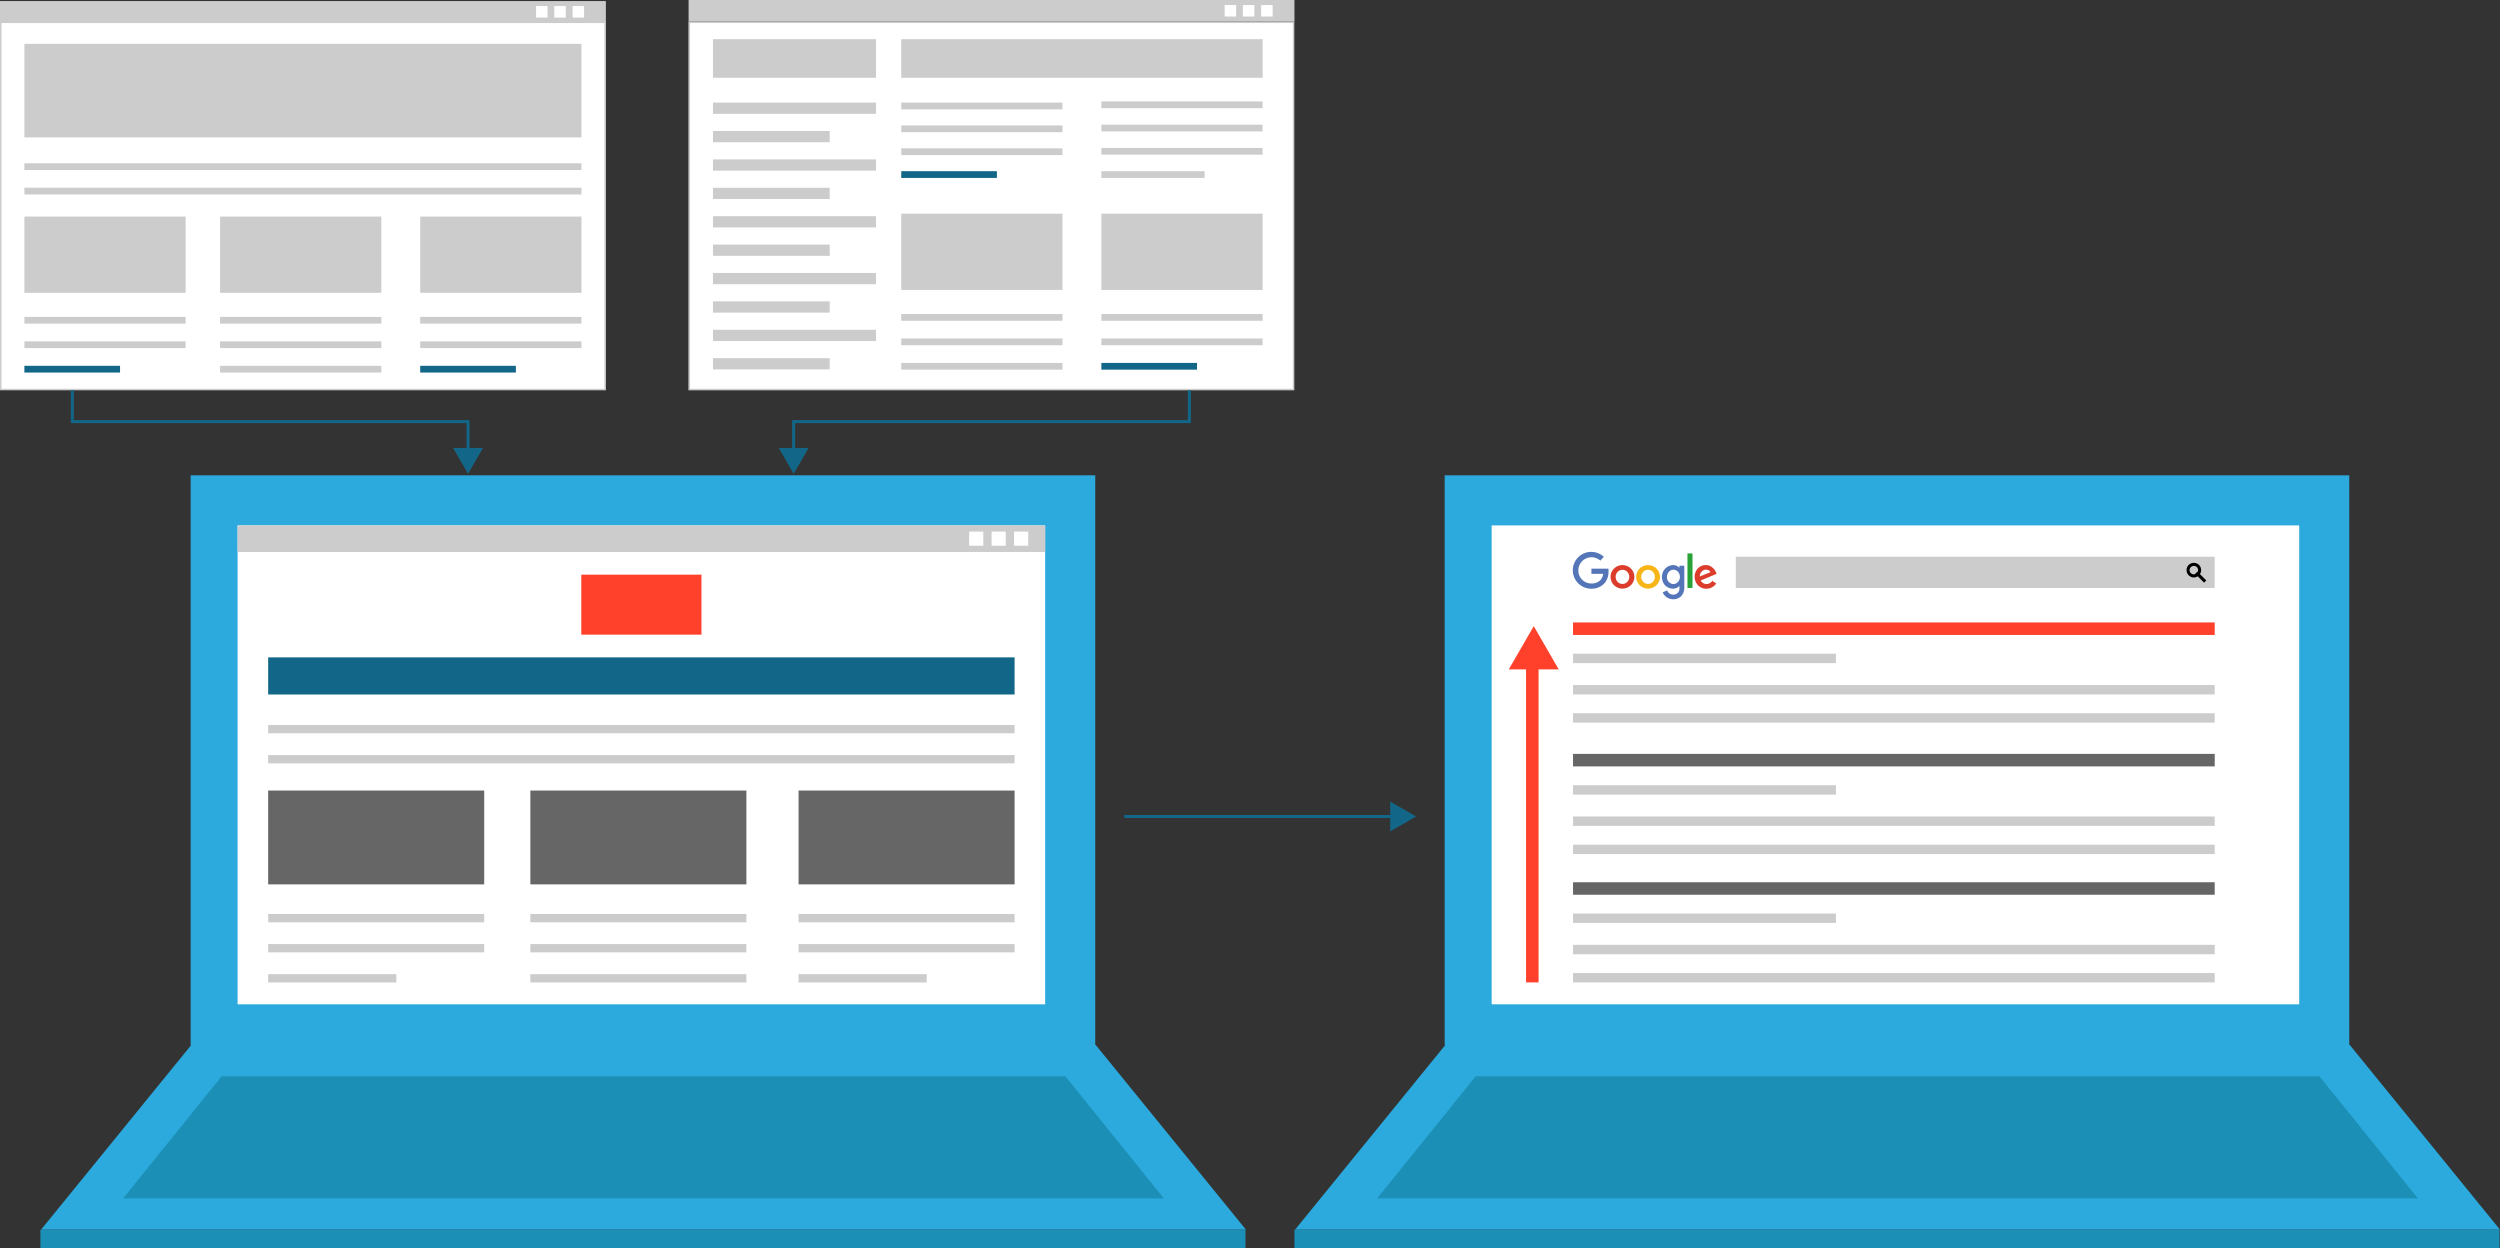 <?xml version="1.0" encoding="UTF-8"?> <svg xmlns="http://www.w3.org/2000/svg" viewBox="0 0 833.44 416.2"><rect x="0" y="0" width="833.44" height="416.2" fill="#333333" stroke="none"/><defs><style>.cls-1{fill:#2caadd;}.cls-2{fill:#fff;}.cls-3{fill:#1c8fb6;}.cls-4{fill:#ccc;}.cls-5{fill:#5476b8;}.cls-5,.cls-6,.cls-7{fill-rule:evenodd;}.cls-6{fill:#dc3c2b;}.cls-7{fill:#f7b518;}.cls-8{fill:#28a136;}.cls-9{fill:#ff412b;}.cls-10{fill:#666;}.cls-11{fill:#126688;}.cls-12{fill:none;stroke:#126688;stroke-miterlimit:10;}</style></defs><title>SEO linkbuilding 3</title><g id="laptop"><rect class="cls-1" x="481.62" y="158.46" width="301.57" height="189.92"></rect><rect class="cls-2" x="497.28" y="175.16" width="269.22" height="159.65"></rect><polygon class="cls-1" points="481.83 348.38 431.74 409.94 833.44 409.94 783.37 348.38 481.83 348.38"></polygon><polygon class="cls-3" points="491.95 358.81 459.12 399.51 806.06 399.51 773.25 358.81 491.95 358.81"></polygon><rect class="cls-3" x="431.54" y="409.94" width="401.74" height="6.26"></rect><rect class="cls-4" x="578.67" y="185.59" width="159.65" height="10.43"></rect><path class="cls-4" d="M732.73,188.71a1.92,1.92,0,1,1-2.71,0A1.91,1.91,0,0,1,732.73,188.71Z" transform="translate(0)"></path><path d="M731.37,192.51a2.45,2.45,0,0,1-1.72-4.17,2.5,2.5,0,0,1,3.45,0,2.45,2.45,0,0,1-1.73,4.17Zm0-3.84a1.4,1.4,0,0,0-1,2.39,1.44,1.44,0,0,0,2,0,1.38,1.38,0,0,0,.41-1,1.35,1.35,0,0,0-.41-1A1.39,1.39,0,0,0,731.38,188.67Z" transform="translate(0)"></path><line class="cls-4" x1="732.24" y1="190.98" x2="735.19" y2="193.93"></line><rect x="733.19" y="190.37" width="1.04" height="4.17" transform="translate(78.85 575.24) rotate(-45.01)"></rect><path class="cls-5" d="M533.53,186.93a4.39,4.39,0,0,0-6.1,6.31,4.31,4.31,0,0,0,3.09,1.28c.23,0-.12,0,.07,0a4.07,4.07,0,0,0,2.87-1.05,3.76,3.76,0,0,0,1-2.15h-3.92v-1.75h5.7v.95h0a5.68,5.68,0,0,1-1.6,4.19,5.78,5.78,0,0,1-4.08,1.55h-.08a6.14,6.14,0,0,1,0-12.28,6.27,6.27,0,0,1,2.26.43,6.18,6.18,0,0,1,1.94,1.24l-1.19,1.27Zm-3,9.34Zm5.76-5.74s0,0,0,0Zm0,0Z" transform="translate(0)"></path><path class="cls-6" d="M540.89,188.39a4,4,0,0,1,2.81,1.15,3.89,3.89,0,0,1,0,5.54,4,4,0,0,1-5.62,0,3.89,3.89,0,0,1,0-5.54,4,4,0,0,1,2.81-1.15Zm1.61,2.26a2.22,2.22,0,0,0-3.22,0,2.43,2.43,0,0,0,0,3.33,2.22,2.22,0,0,0,3.22,0,2.43,2.43,0,0,0,0-3.33Z" transform="translate(0)"></path><path class="cls-7" d="M549.42,188.39a4,4,0,0,1,2.81,1.15,3.89,3.89,0,0,1,0,5.54,4,4,0,0,1-5.61,0,3.89,3.89,0,0,1,0-5.54,4,4,0,0,1,2.8-1.15Zm1.61,2.26a2.21,2.21,0,0,0-3.21,0,2.4,2.4,0,0,0,0,3.33,2.21,2.21,0,0,0,3.21,0,2.43,2.43,0,0,0,0-3.33Z" transform="translate(0)"></path><path class="cls-5" d="M557.59,188.39a3,3,0,0,1,2.3.9v-.68h1.62v7.48a4,4,0,0,1-1.15,2.76,3.62,3.62,0,0,1-2.35.93,4.21,4.21,0,0,1-2.24-.57,3.82,3.82,0,0,1-1.47-1.72l1.48-.67a2.18,2.18,0,0,0,2.23,1.42,2,2,0,0,0,1.88-2.05v-.86a2.94,2.94,0,0,1-2.13.91,3.77,3.77,0,0,1-2.71-1.16,4.09,4.09,0,0,1-1-2.77,3.89,3.89,0,0,1,3.59-3.92Zm1.83,2.26a2,2,0,0,0-3.06,0,2.44,2.44,0,0,0-.63,1.66,2.24,2.24,0,0,0,2.16,2.4,2.13,2.13,0,0,0,1.53-.73,2.52,2.52,0,0,0,0-3.33Z" transform="translate(0)"></path><rect class="cls-8" x="562.56" y="184.5" width="1.68" height="11.51"></rect><path class="cls-6" d="M566.69,192.18l3.57-1.44a1.83,1.83,0,0,0-2.75-.38,2.23,2.23,0,0,0-.82,1.82Zm.27,1.33a2.21,2.21,0,0,0,3.86.12l1.33.88a3.89,3.89,0,0,1-3.29,1.76,3.76,3.76,0,0,1-2.76-1.13,4.13,4.13,0,0,1-.16-5.55,3.65,3.65,0,0,1,3.95-1,4.27,4.27,0,0,1,2.37,2.73C570.49,192.06,568.73,192.79,567,193.51Z" transform="translate(0)"></path><rect class="cls-4" x="524.41" y="217.94" width="87.65" height="3.13"></rect><rect class="cls-4" x="524.41" y="228.38" width="213.92" height="3.13"></rect><rect class="cls-4" x="524.41" y="237.77" width="213.92" height="3.13"></rect><rect class="cls-9" x="524.41" y="207.51" width="213.92" height="4.17"></rect><rect class="cls-4" x="524.41" y="261.77" width="87.65" height="3.13"></rect><rect class="cls-4" x="524.41" y="272.2" width="213.92" height="3.13"></rect><rect class="cls-4" x="524.41" y="281.59" width="213.92" height="3.13"></rect><rect class="cls-10" x="524.41" y="251.33" width="213.92" height="4.17"></rect><rect class="cls-4" x="524.41" y="304.55" width="87.65" height="3.13"></rect><rect class="cls-4" x="524.41" y="314.99" width="213.92" height="3.13"></rect><rect class="cls-4" x="524.41" y="324.38" width="213.92" height="3.13"></rect><rect class="cls-10" x="524.41" y="294.12" width="213.92" height="4.17"></rect><rect class="cls-9" x="508.75" y="220.03" width="4.17" height="107.48"></rect><polygon class="cls-9" points="519.64 223.16 511.32 208.74 502.99 223.16 519.64 223.16"></polygon></g><g id="Laag_3" data-name="Laag 3"><rect class="cls-2" x="0.25" y="7.44" width="201.48" height="122.42"></rect><path class="cls-4" d="M201.48,7.69V129.62H.5V7.69h201m.5-.5H0V130.12H202V7.19Z" transform="translate(0)"></path><rect class="cls-4" x="8.13" y="14.62" width="185.71" height="31.18"></rect><rect class="cls-4" x="73.37" y="72.2" width="53.75" height="25.42"></rect><rect class="cls-4" x="73.37" y="105.64" width="53.75" height="2.25"></rect><rect class="cls-4" x="73.37" y="113.79" width="53.75" height="2.25"></rect><rect class="cls-4" x="73.37" y="121.95" width="53.75" height="2.25"></rect><rect class="cls-4" x="8.13" y="72.2" width="53.75" height="25.42"></rect><rect class="cls-4" x="8.13" y="105.64" width="53.75" height="2.25"></rect><rect class="cls-4" x="8.13" y="113.79" width="53.75" height="2.25"></rect><rect class="cls-11" x="8.13" y="121.95" width="31.89" height="2.25"></rect><rect class="cls-4" x="8.13" y="54.43" width="185.71" height="2.25"></rect><rect class="cls-4" x="8.13" y="62.58" width="185.71" height="2.25"></rect><rect class="cls-4" x="140.09" y="72.2" width="53.75" height="25.42"></rect><rect class="cls-4" x="140.09" y="105.64" width="53.75" height="2.25"></rect><rect class="cls-4" x="140.09" y="113.79" width="53.75" height="2.25"></rect><rect class="cls-11" x="140.09" y="121.95" width="31.89" height="2.25"></rect><rect class="cls-4" y="0.35" width="201.98" height="7.19"></rect><rect class="cls-2" x="178.71" y="2.03" width="3.83" height="3.83"></rect><rect class="cls-2" x="184.79" y="2.03" width="3.83" height="3.83"></rect><rect class="cls-2" x="190.88" y="2.03" width="3.83" height="3.83"></rect><rect class="cls-1" x="63.56" y="158.46" width="301.57" height="189.92"></rect><rect class="cls-2" x="79.21" y="175.16" width="269.22" height="159.65"></rect><polygon class="cls-1" points="63.76 348.38 13.68 409.94 415.37 409.94 365.3 348.38 63.76 348.38"></polygon><polygon class="cls-3" points="73.88 358.81 41.06 399.51 387.99 399.51 355.18 358.81 73.88 358.81"></polygon><rect class="cls-3" x="13.47" y="409.94" width="401.74" height="6.26"></rect><rect class="cls-11" x="89.4" y="219.15" width="248.84" height="12.38"></rect><rect class="cls-9" x="193.79" y="191.58" width="40.06" height="20"></rect><rect class="cls-10" x="176.81" y="263.55" width="72.02" height="31.28"></rect><rect class="cls-4" x="176.81" y="304.7" width="72.02" height="2.77"></rect><rect class="cls-4" x="176.81" y="314.73" width="72.02" height="2.77"></rect><rect class="cls-4" x="176.81" y="324.76" width="72.02" height="2.77"></rect><rect class="cls-10" x="89.4" y="263.55" width="72.02" height="31.28"></rect><rect class="cls-4" x="89.4" y="304.7" width="72.02" height="2.77"></rect><rect class="cls-4" x="89.4" y="314.73" width="72.02" height="2.77"></rect><rect class="cls-4" x="89.4" y="324.76" width="42.73" height="2.77"></rect><rect class="cls-4" x="89.4" y="241.69" width="248.84" height="2.77"></rect><rect class="cls-4" x="89.4" y="251.72" width="248.84" height="2.77"></rect><rect class="cls-10" x="266.22" y="263.55" width="72.02" height="31.28"></rect><rect class="cls-4" x="266.22" y="304.7" width="72.02" height="2.77"></rect><rect class="cls-4" x="266.22" y="314.73" width="72.02" height="2.77"></rect><rect class="cls-4" x="266.22" y="324.76" width="42.73" height="2.77"></rect><rect class="cls-4" x="79.21" y="175.16" width="269.22" height="8.85"></rect><rect class="cls-2" x="323.09" y="177.22" width="4.72" height="4.72"></rect><rect class="cls-2" x="330.57" y="177.22" width="4.72" height="4.72"></rect><rect class="cls-2" x="338.06" y="177.22" width="4.72" height="4.72"></rect><rect class="cls-2" x="229.81" y="7.44" width="201.48" height="122.42"></rect><path class="cls-4" d="M431,7.69V129.62h-201V7.69H431m.5-.5h-202V130.12h202V7.19Z" transform="translate(0)"></path><rect class="cls-4" x="237.69" y="13.06" width="54.34" height="12.87"></rect><rect class="cls-4" x="229.56" width="201.98" height="7.19"></rect><rect class="cls-2" x="408.27" y="1.68" width="3.83" height="3.83"></rect><rect class="cls-2" x="414.35" y="1.68" width="3.83" height="3.83"></rect><rect class="cls-2" x="420.44" y="1.68" width="3.83" height="3.83"></rect><rect class="cls-4" x="237.69" y="72.07" width="54.34" height="3.75"></rect><rect class="cls-4" x="237.69" y="81.54" width="38.91" height="3.75"></rect><rect class="cls-4" x="237.69" y="53.14" width="54.34" height="3.75"></rect><rect class="cls-4" x="237.69" y="62.6" width="38.91" height="3.75"></rect><rect class="cls-4" x="237.69" y="34.2" width="54.34" height="3.75"></rect><rect class="cls-4" x="237.69" y="43.67" width="38.91" height="3.75"></rect><rect class="cls-4" x="237.69" y="91" width="54.34" height="3.75"></rect><rect class="cls-4" x="237.69" y="100.47" width="38.91" height="3.75"></rect><rect class="cls-4" x="237.69" y="109.94" width="54.34" height="3.75"></rect><rect class="cls-4" x="237.69" y="119.4" width="38.91" height="3.75"></rect><rect class="cls-4" x="300.45" y="41.82" width="53.75" height="2.25"></rect><rect class="cls-4" x="300.45" y="34.2" width="53.75" height="2.25"></rect><rect class="cls-4" x="300.45" y="49.45" width="53.75" height="2.25"></rect><rect class="cls-11" x="300.45" y="57.07" width="31.89" height="2.25"></rect><rect class="cls-4" x="367.17" y="41.56" width="53.75" height="2.25"></rect><rect class="cls-4" x="367.17" y="33.81" width="53.75" height="2.25"></rect><rect class="cls-4" x="367.17" y="49.32" width="53.75" height="2.25"></rect><rect class="cls-4" x="367.17" y="57.07" width="34.42" height="2.25"></rect><rect class="cls-4" x="300.45" y="13.06" width="120.48" height="12.87"></rect><rect class="cls-4" x="300.45" y="71.24" width="53.75" height="25.42"></rect><rect class="cls-4" x="300.45" y="104.69" width="53.75" height="2.25"></rect><rect class="cls-4" x="300.45" y="112.84" width="53.75" height="2.25"></rect><rect class="cls-4" x="300.45" y="120.99" width="53.75" height="2.25"></rect><rect class="cls-4" x="367.17" y="71.24" width="53.75" height="25.42"></rect><rect class="cls-4" x="367.17" y="104.69" width="53.75" height="2.25"></rect><rect class="cls-4" x="367.17" y="112.84" width="53.75" height="2.25"></rect><rect class="cls-11" x="367.17" y="120.99" width="31.89" height="2.25"></rect></g><g id="lijnen"><polyline class="cls-12" points="24.11 130.12 24.11 140.55 156.04 140.55 156.04 150.78"></polyline><polygon class="cls-11" points="151.05 149.32 156.04 157.96 161.03 149.32 151.05 149.32"></polygon><polyline class="cls-12" points="396.51 130.12 396.51 140.55 264.58 140.55 264.58 150.78"></polyline><polygon class="cls-11" points="259.6 149.32 264.58 157.96 269.57 149.32 259.6 149.32"></polygon></g><g id="Laag_6" data-name="Laag 6"><line class="cls-12" x1="374.81" y1="272.2" x2="464.92" y2="272.2"></line><polygon class="cls-11" points="463.46 277.19 472.09 272.2 463.46 267.22 463.46 277.19"></polygon></g></svg> 